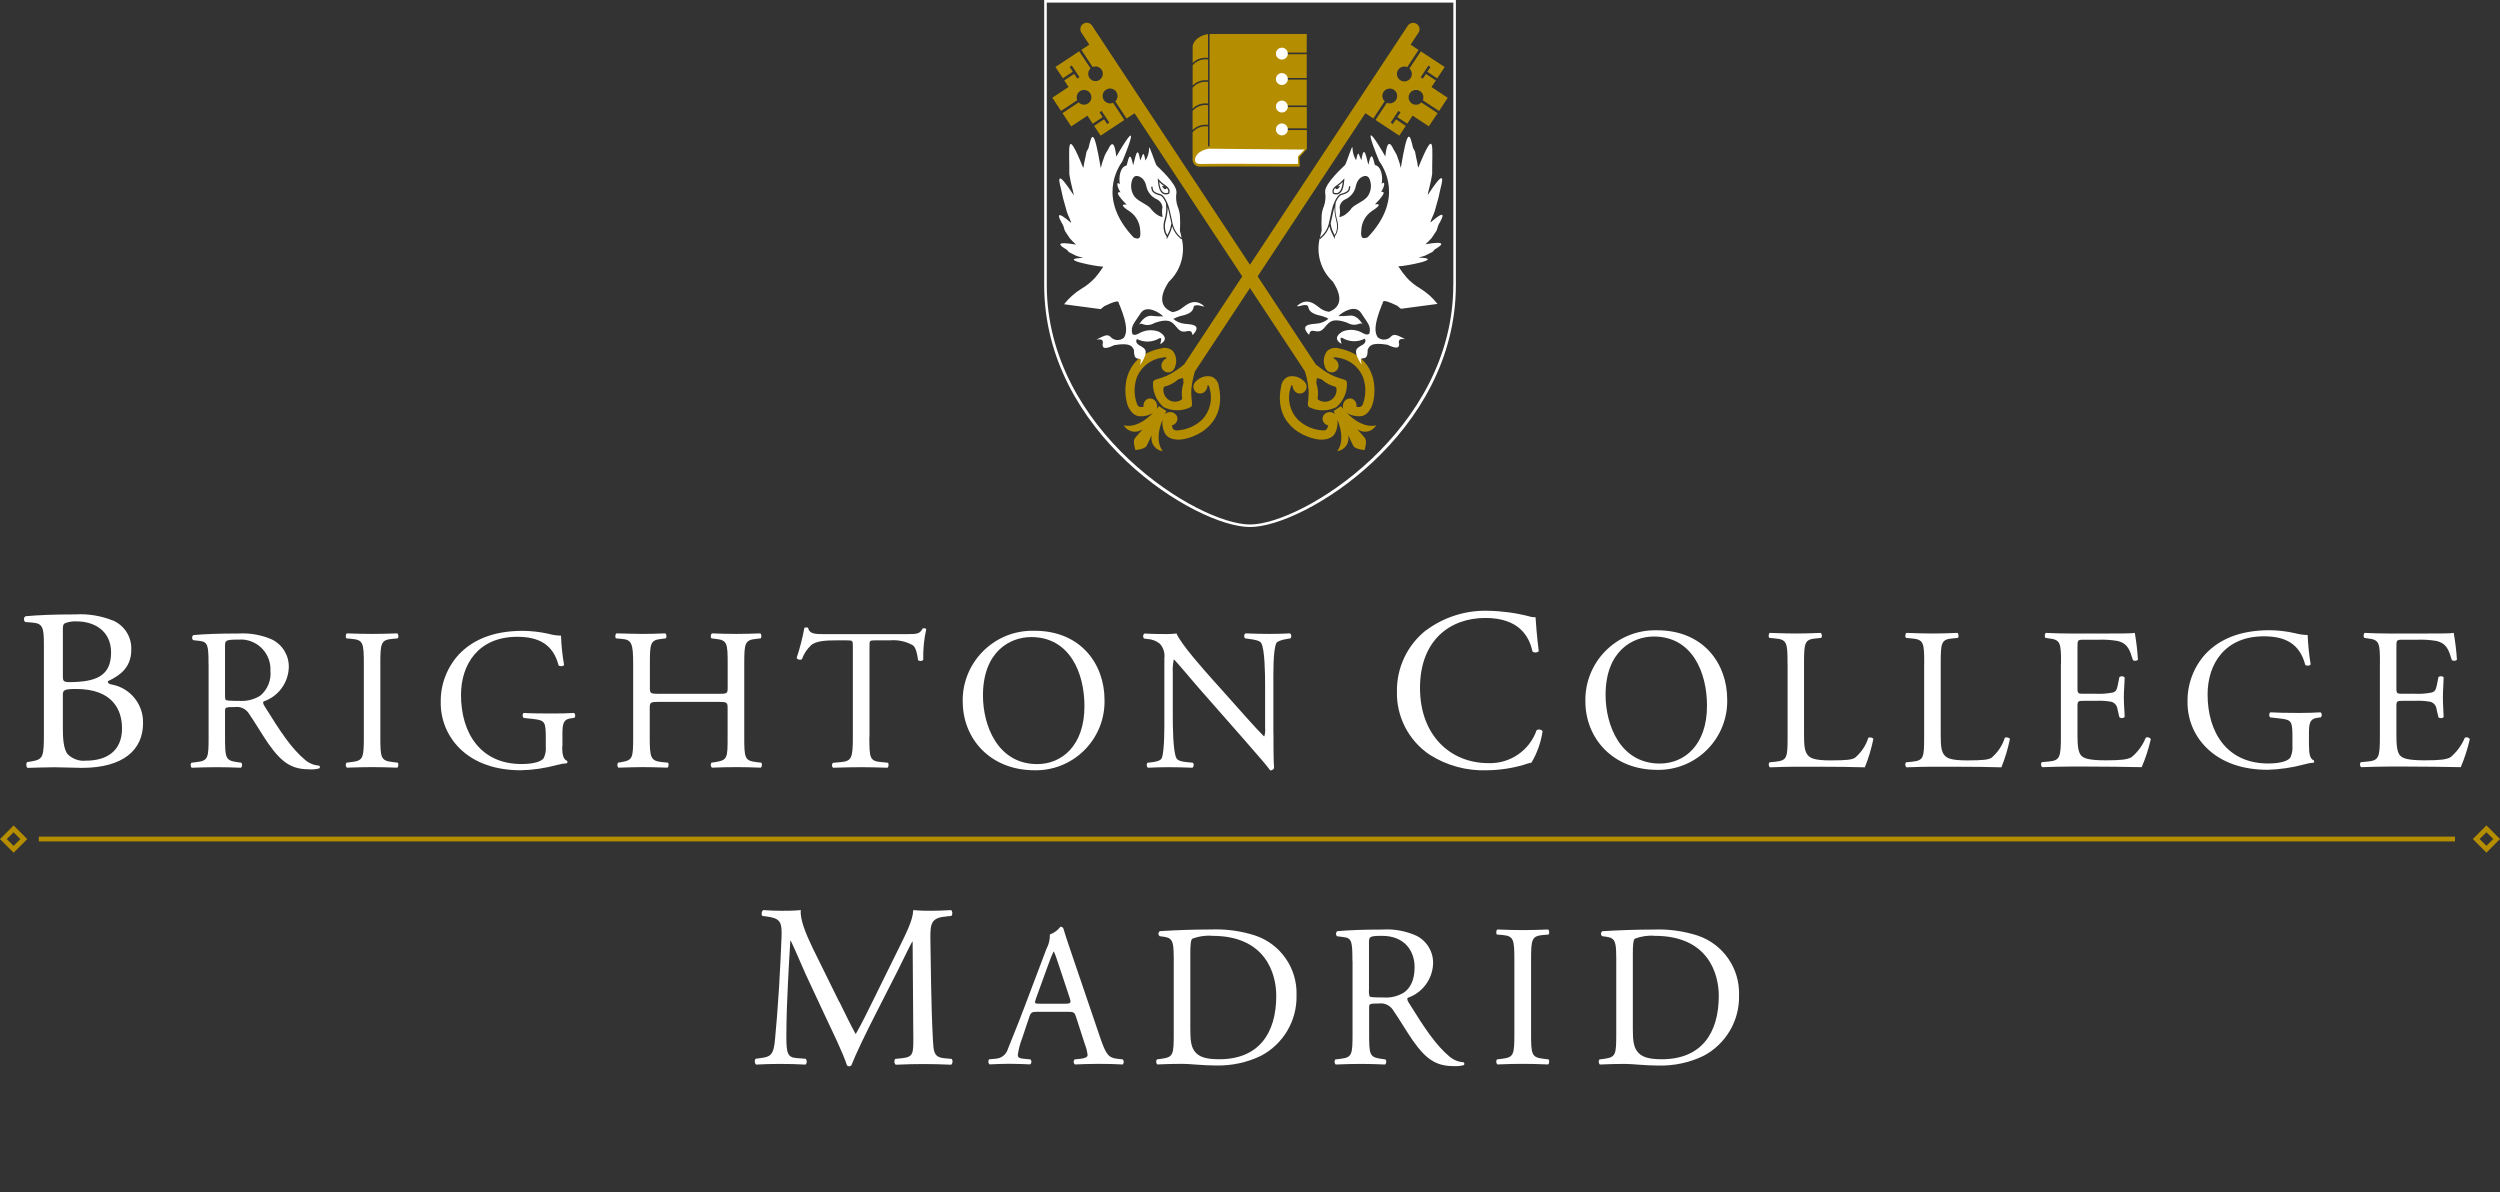 <svg xmlns="http://www.w3.org/2000/svg" xmlns:xlink="http://www.w3.org/1999/xlink" id="Layer_2" viewBox="0 0 365.07 174.12"><rect x="0" y="0" width="365.07" height="174.12" fill="#333333" stroke="none"/><defs><style>.cls-1{fill:none;}.cls-2{fill:#b48d00;}.cls-3{fill:#fff;}.cls-4{clip-path:url(#clippath);}</style><clipPath id="clippath"><rect class="cls-1" width="365.07" height="174.12"></rect></clipPath></defs><g id="Layer_1-2"><g id="Group_2742"><g class="cls-4"><g id="Group_2740"><path class="cls-3" d="M152.48,0v41.62c0,21.64,22.15,35.34,30.06,35.34s30.06-13.7,30.06-35.34V0h-60.12ZM212.22,41.62c0,21.23-22.05,34.97-29.68,34.97s-29.68-13.73-29.68-34.97V.38h59.37v41.24Z"></path><path id="Path_19092" class="cls-2" d="M159.58,18.06l1.44-.96-.46-.69.31-.21,1.12,1.7-.31.21-.46-.69-1.45.96.95,1.43,3.47-2.29-1.65-2.51c-.55.24-1.19,0-1.43-.56-.24-.55,0-1.19.56-1.43.55-.24,1.19,0,1.43.56.18.42.09.9-.24,1.22l1.65,2.51,1.17-.77,23.3,35.3,1.58,2.4c1.22,4-.13,4.87.73,5.27,1.22.57,2.64.55,3.85-.05,1.03-.88,1.6-2.17,1.55-3.52-.03-.95-1.36-.05-4.56-2.74h0s-1.58-2.39-1.58-2.39L159.43,3.68h0c-.32-.41-.9-.48-1.31-.16-.36.28-.47.79-.24,1.19h0l.02.03s0,.02.02.03c0,0,.01.02.02.03l1.13,1.72-1.16.76,1.65,2.51c.54-.23,1.17.03,1.4.57.23.54-.03,1.17-.57,1.4-.54.23-1.17-.03-1.4-.57-.17-.41-.07-.89.26-1.2l-1.66-2.5-3.47,2.29,1.1,1.65,1.44-.96-.46-.69.31-.21,1.12,1.7-.31.21-.46-.69-1.45.95.63.96-2.37,1.57,1.27,1.93,2.37-1.57c-.23-.55.02-1.18.57-1.41.55-.23,1.18.02,1.41.57.23.55-.02,1.18-.57,1.41-.41.18-.89.08-1.2-.25l-2.37,1.57,1.28,1.94,2.37-1.57.77,1.18ZM192.23,55.88l.07-.68.67.19h0c1.53,1.29,2.17.86,2.18,1.31.15.93-.49,1.8-1.42,1.95-.41.06-.82-.02-1.17-.24-.41-.19.23-.61-.35-2.52"></path><path id="Path_19093" class="cls-2" d="M195.53,50.88c-.6-.19-1.25-.05-1.72.37-.47.6-.62,1.39-.4,2.12h.01c.03.17.09.33.18.47.25.49.85.68,1.33.43.49-.25.68-.85.43-1.33-.03-.07-.07-.13-.12-.19-.13-.19-.31-.35-.53-.43.01-.04.03-.07.05-.11.03-.02.16-.07.48,0,1.66.19,3.09,1.25,3.76,2.77.49,1.29.5,2.71.03,4l-.07.18c-.09.13-.21.22-.36.27-.18.01-.36,0-.54-.03.11-.51-.18-1.02-.68-1.19-.56-.12-1.12.23-1.24.79-.07.24-.06.49.03.72-.12-.14-.24-.27-.35-.41l-.35.23-.38.25-.35.23c.08.15.16.3.23.46-.17-.16-.39-.26-.63-.29-.56-.1-1.11.27-1.21.83-.05.52.31,1,.82,1.1-.04.18-.1.35-.18.51-.1.12-.24.2-.4.22h-.2c-1.38-.07-2.68-.64-3.67-1.59-1.14-1.22-1.55-2.95-1.07-4.55.06-.33.16-.43.19-.44.04,0,.08,0,.12,0,0,.23.06.46.19.65.25.49.85.68,1.33.44.49-.25.68-.85.44-1.33-.03-.07-.08-.13-.13-.19-.09-.14-.22-.26-.36-.35h0c-.59-.5-1.37-.67-2.11-.48-.57.26-.96.81-1.02,1.43-.68,3.24.63,5.14,1.85,6.16,1.54,1.29,3.74,1.79,4.59,1.55h.04c.32-.05.62-.16.89-.33.19-.13.36-.3.48-.5.33-.62.46-1.34.37-2.04.63,1.58.9,3.31-.03,4.61,1-.13,1.73-1.03,1.65-2.04,0-.1-.02-.19-.03-.29.01.02.03.05.04.07.35.77.36.83.54,1.16s.12.73,1.79.94h0c.46-1.61.07-1.72-.16-2.02s-.29-.33-.85-.95c-.02-.02-.04-.05-.07-.07.09.05.18.1.27.14.9.47,2,.15,2.52-.72-1.58.35-3.08-.59-4.29-1.81.62.38,1.34.54,2.06.48.23-.03.45-.11.65-.24.26-.19.48-.42.64-.69l.02-.04c.56-.68.96-2.91.38-4.82-.46-1.52-1.69-3.48-4.94-4.12"></path><path id="Path_19095" class="cls-2" d="M206.27,16.88l2.38,1.57,1.28-1.93-2.37-1.56c-.41.43-1.09.45-1.53.04-.43-.41-.45-1.09-.04-1.53.41-.43,1.09-.45,1.53-.04.33.31.43.79.25,1.21l2.37,1.57,1.27-1.93-2.37-1.57.64-.96-1.45-.95-.46.69-.31-.21,1.12-1.7.31.21-.46.69,1.44.96,1.1-1.65-3.49-2.29-1.66,2.5c.44.41.47,1.1.06,1.54s-1.1.47-1.54.06-.47-1.1-.06-1.54c.31-.34.8-.44,1.22-.26l1.65-2.51-1.16-.77,1.13-1.72s.01-.02.02-.03.01-.02.02-.03l.02-.03h0c.25-.45.08-1.02-.38-1.26-.4-.22-.89-.11-1.18.24h0l-31.11,47.11-1.58,2.4h0c-3.2,2.68-4.53,1.79-4.56,2.73-.05,1.35.53,2.64,1.55,3.52,1.21.6,2.62.62,3.85.05.86-.4-.49-1.27.73-5.27l1.58-2.4,23.3-35.3,1.17.77,1.65-2.51c-.43-.41-.45-1.09-.04-1.52.36-.38.94-.45,1.38-.16.5.33.63,1,.31,1.5-.29.44-.85.6-1.33.4l-1.66,2.51,3.48,2.29.95-1.43-1.44-.96-.46.69-.31-.21,1.12-1.7.31.21-.46.69,1.45.96.77-1.17ZM172.49,58.4c-.8.5-1.85.26-2.35-.54-.22-.35-.3-.76-.24-1.17.02-.46.65-.03,2.19-1.31h0l.67-.19.07.69c-.58,1.92.06,2.33-.35,2.52"></path><path id="Path_19096" class="cls-2" d="M169.54,50.88c.6-.19,1.25-.05,1.72.37.47.6.62,1.39.4,2.12h-.01c-.03.17-.09.33-.18.47-.25.49-.85.68-1.33.43-.49-.25-.68-.85-.43-1.33.03-.07.07-.13.12-.19.13-.19.31-.34.52-.43,0-.04-.03-.07-.05-.11-.03-.02-.15-.07-.48,0-1.65.19-3.08,1.25-3.76,2.77-.49,1.29-.5,2.71-.03,4l.08.18c.08.13.21.23.36.27.18.01.36,0,.54-.03-.11-.51.19-1.02.68-1.19.56-.12,1.11.23,1.24.79.07.24.06.49-.03.72.12-.14.24-.27.35-.41l.35.23.38.25.35.23c-.08.15-.16.3-.23.46.17-.16.39-.26.63-.29.56-.1,1.11.27,1.21.83.05.52-.31.99-.82,1.1.04.18.1.35.18.51.1.12.24.19.4.22h.2c1.38-.07,2.68-.64,3.67-1.59,1.14-1.22,1.54-2.95,1.07-4.55-.06-.33-.16-.43-.19-.44-.04,0-.08,0-.12,0,0,.23-.06.46-.19.65-.25.49-.85.68-1.33.44-.49-.25-.68-.85-.44-1.33.03-.07.08-.13.13-.19.09-.14.21-.26.36-.35h0c.59-.5,1.37-.67,2.11-.48.57.26.96.81,1.02,1.43.68,3.24-.63,5.14-1.85,6.16-1.54,1.29-3.74,1.79-4.59,1.55h-.05c-.32-.05-.62-.16-.89-.33-.2-.13-.36-.3-.48-.5-.33-.62-.46-1.34-.37-2.04-.63,1.58-.9,3.31.03,4.61-1-.13-1.73-1.03-1.65-2.04,0-.1.02-.19.03-.29-.01.02-.02.05-.04.07-.35.77-.36.83-.54,1.16s-.13.73-1.79.94h0c-.46-1.61-.07-1.72.16-2.02s.29-.33.85-.95c.02-.02.04-.05.07-.07-.09.05-.18.1-.27.14-.9.47-2,.15-2.52-.72,1.58.35,3.07-.59,4.28-1.81-.62.38-1.34.54-2.06.48-.23-.03-.45-.11-.65-.24-.26-.19-.48-.42-.64-.69l-.02-.04c-.56-.68-.96-2.91-.38-4.82.46-1.52,1.69-3.48,4.94-4.12"></path><path id="Path_19097" class="cls-2" d="M187.51,18.97v-.23h3.32v-3.11h-3.32v-.23h3.31v-3.78h-3.31v-.23h3.31v-3.48h-3.31v-.23h3.3l.02-2.72h-14.2v16.4h-.23v-2.89c-.85-.13-1.7.19-2.25.85v4.08h.01c.04.55.51.96,1.06.93.03,0,.05,0,.08,0,1.14-.05,14.5,0,14.5,0l-.06-1.38,1.1-1.21v-2.75s-3.32,0-3.32,0Z"></path><path id="Path_19098" class="cls-2" d="M176.4,18.23v-2.87c-.85-.13-1.7.19-2.25.84v2.79c.59-.59,1.42-.87,2.25-.76"></path><path id="Path_19099" class="cls-2" d="M174.16,9.2c.59-.58,1.42-.86,2.24-.75v-3.49c-1.67.32-2.34,1.34-2.24,2.09v2.15Z"></path><path id="Path_19100" class="cls-2" d="M176.4,8.69c-.84-.13-1.69.19-2.24.84v2.95c.59-.59,1.42-.86,2.25-.75v-3.04Z"></path><path id="Path_19101" class="cls-2" d="M176.4,11.97c-.84-.13-1.7.19-2.25.84v3.06c.59-.59,1.42-.87,2.25-.75v-3.15Z"></path><path id="Path_19102" class="cls-3" d="M190.16,21.84c-8.27-.06-12.96-.13-13.65-.13-1.55.28-2.04,1.16-2,1.67.03.37.3.57.73.57h.04c.35-.02,1.75-.03,4.29-.03,3.64,0,8.46.02,9.85.02h.14l-.02-1.09.97-1.02h-.33Z"></path><path id="Path_19103" class="cls-3" d="M188.06,7.83c0,.48-.39.87-.87.87-.48,0-.87-.39-.87-.87,0-.48.39-.87.87-.87,0,0,0,0,0,0,.48,0,.86.39.87.87"></path><path id="Path_19104" class="cls-3" d="M188.06,11.54c0,.48-.39.87-.87.87-.48,0-.87-.39-.87-.87,0-.48.39-.87.87-.87,0,0,0,0,0,0,.48,0,.86.39.87.87"></path><path id="Path_19105" class="cls-3" d="M188.06,15.56c0,.48-.39.87-.87.87-.48,0-.87-.39-.87-.87s.39-.87.87-.87h0c.48,0,.86.39.87.87"></path><path id="Path_19106" class="cls-3" d="M188.06,18.9c0,.48-.39.87-.87.87s-.87-.39-.87-.87.39-.87.87-.87h0c.48,0,.87.39.87.87"></path><path id="Path_19107" class="cls-3" d="M172.74,44.88c-.43.38-.96.63-1.53.7-2.5-.97-1.29-3.27-.55-4.41,1.72-1.61,2.45-4.02,1.92-6.31l-.07.09s-.06-.05-.14-.13c-.56-.45-.98-1.06-1.2-1.75-.08.33-.19.65-.33.96-.05.08-.09.17-.13.26-.05.11-.1.22-.16.33l-.18.32v-.37c-.08-.16-.17-.32-.27-.47-.25-.65-.26-1.38-.03-2.04v-.05c.24-.77.3-1.57.18-2.36h.01c-.46-1.02-.78-1.1-.97-1.15h-.05c-1-.3-1.06-.67-1.11-1.02,0-.07-.02-.13-.04-.19l.19-.05c.02.07.03.14.04.21.05.32.09.6.97.85h.04c.25.07.72.18,1.31,1.78.13.42.22.85.41,1.7l.18.85c.17.81.62,1.54,1.26,2.06.02.02.04.03.06.05-.09-.46-.2-.82-.25-1.03.05-.74.05-1.48,0-2.22-.04-.46-.15-.91-.33-1.33-.23-.67-.29-1.38-.17-2.07.05-1.26-2.65-3.64-2.89-3.91s-1.13-3.28-1.11-2.53c0,.64-.19,1.26-.53,1.8-.33-1.7-.38-.8-.76,0-.43-2.69-.76-.14-1.04.66-.52-2.56-.76-.43-.95.05-.95.19-1.18,1.7-.99,2.74-.57-.52-.43.38.09,1.18-1.04-.19.38,1.28.9,1.8-1.23-.14-.14.62.52,1.04.88.64,1.42,1.65,1.46,2.74.19,1.51-.52,1.19-.94,1.04-5.34-5.63-2.32-10.21-1.65-11.16,2.88-7.04,0-2.27-.9-.66-.26-2.39-.72-2.07-1.19-1.07-.13.27-.39.6-.51.93s-.21.63-.33.94-.14.64-.24.85c-1-5.91-1.29-5.06-1.78-2.95-.05.21-.25.4-.31.63-.1.43-.16.93-.28,1.37-.09.33-.08.64-.19.94-2.59-6.38-1.98-2.74-2.03.9.18,1.33.57,2.44.66,3.12-2.28-3.5-2.37-2.79-1.88-.98.15.57.24,1.25.46,1.93.13.4.26.98.38,1.37.23.73.55,1.22.66,1.7-2.27-1.96-2.02-1.08-1.23.26.17.28.18.73.38,1.02.22.34.45.68.66.98.28.32.58.62.9.9-3.07-.52-2.56.05-1.4.72.15.09.24.32.41.41.29.15.59.3.87.44.44.22.9.25,1.11.37-3.92.14,1.99,1.28,2.98,1.28-.36.56-.75,1.1-1.19,1.61-.58.63-1.25,1.18-1.99,1.61-.98.6-1.84,1.37-2.55,2.27l5.34.71c.18-.13.36-.27.52-.42,2.65-1.28,1.94-.47,2.27-.14,1.28,3.17.99,4.11.62,4.73-.59.51-1.48.45-1.99-.14-.01-.02-.03-.03-.04-.05-.47-.38-1.04,0-1.99.47.95-.14.9.19.95.43-.28,1.13.66.85,1.65.38,2.51-.43,2.65.28,2.88.71,0,1.23.33,1.23.76,1.28s.19.28.14.9c1.47-2.17.57-2.41.19-2.7-.99-.47-.76-.85-.66-1.09,1.03.54,2.26.5,3.26-.09.47-.24.24.43.14.85,1.42-.8.24-1.61-.24-1.84-.96-.34-2.01-.24-2.88.28-.57.28-.66.24-.94.09-.33-1.18.33-1.65,1.18-3.02s2.84-.09,3.31.42c-.49.03-.98.01-1.47-.05-.99-.19-1.61.57-2.08,1.28.24-.24.38-.14.57-.09.54.22,1.16.16,1.66-.14,2.27-.85,2.69,0,3.02.28.71.9.95.99,1.56.94.99-.24.9.14,1.04.52,1.56-1.61-.43-1.56-1.18-1.65-.6-.07-1.17-.31-1.63-.71.48-.26.99-.43,1.52-.53,1.27-.37,1.36-.8,1.49-1.35.5-.32,1.22.12,1.52.05-1.38-1.26-2.5-.33-3.14.16M169.23,26.24c.26.29.56.55.89.77.13.08.72.49.68.89,0,.03,0,.06,0,.09-.02.28-.1.4-.56.4h-.16l-.06-.02c-.25-.09-.83-.29-.94-2.06l-.02-.28.19.21ZM168.12,30.59c-.33-.66-1.72-1.03-2.42-1.84-.51-.68-.66-1.57-.4-2.39.36-1.19,1.33-.48,1.57-.25.25.29.43.64.51,1.01.16.89.75,1.64,1.58,2,.44.22.74.65.79,1.13-.09.48-.08.97.03,1.45-.34-.07-.66-.22-.94-.44-.27-.19-.51-.42-.72-.69"></path><path id="Path_19108" class="cls-3" d="M170.27,32.1c-.22.61-.22,1.28,0,1.89.09.15.16.26.21.34.02-.05.04-.09.06-.14.04-.09.08-.18.13-.27.19-.4.31-.82.37-1.26h.02s-.02-.1-.02-.1l-.17-.77c-.16-.75-.25-1.17-.36-1.54,0,.6-.07,1.2-.23,1.78l-.02.06Z"></path><path id="Path_19109" class="cls-3" d="M170.07,28.19h.02c.05,0,.1,0,.14,0,.35,0,.36-.04.37-.21,0-.03,0-.07,0-.1-.02-.18-.12-.34-.26-.44,0,.11-.05.2-.21.18-.23-.03-.46-.45-.46-.45.12,0,.25,0,.37.02h-.02c-.27-.18-.52-.39-.74-.62.14,1.38.61,1.55.79,1.61"></path><path id="Path_19110" class="cls-3" d="M189.48,44.72c.3.07,1.02-.38,1.52-.06.13.55.22.99,1.48,1.36.53.09,1.05.27,1.52.52-.47.4-1.04.65-1.65.71-.76.09-2.74.05-1.19,1.65.14-.38.05-.76,1.04-.52.61.05.85-.05,1.56-.95.33-.28.76-1.13,3.03-.28.5.3,1.11.36,1.65.14.19-.05.33-.14.57.09-.47-.71-1.09-1.46-2.08-1.28-.49.06-.98.07-1.47.05.47-.52,2.46-1.8,3.31-.43s1.52,1.84,1.19,3.02c-.28.14-.38.19-.94-.09-.87-.52-1.93-.63-2.88-.28-.47.24-1.65,1.04-.24,1.84-.09-.42-.33-1.09.14-.85,1,.59,2.23.63,3.26.09.09.24.33.61-.66,1.09-.38.28-1.28.52.19,2.69-.05-.61-.28-.85.14-.9s.75-.05.75-1.28c.24-.43.38-1.13,2.88-.71.99.47,1.94.76,1.66-.38.05-.24,0-.57.94-.43-.94-.47-1.51-.85-1.99-.47-.48.61-1.37.71-1.98.23-.02-.01-.03-.03-.05-.04-.38-.62-.66-1.56.61-4.73.33-.33-.38-1.14,2.27.14.16.16.33.3.52.43l5.34-.71c-.71-.9-1.57-1.67-2.55-2.27-.74-.43-1.41-.97-1.99-1.61-.43-.51-.83-1.05-1.19-1.61.99,0,6.9-1.13,2.98-1.28.21-.1.68-.14,1.11-.37.28-.14.58-.29.87-.44.17-.09.26-.32.41-.41,1.16-.67,1.67-1.25-1.41-.72.32-.28.62-.58.9-.9.21-.3.44-.64.66-.98.2-.3.22-.74.38-1.02.79-1.34,1.04-2.22-1.23-.26.11-.48.43-.97.66-1.7.12-.39.25-.97.38-1.37.22-.68.31-1.36.46-1.93.49-1.8.4-2.52-1.88.99.09-.68.48-1.79.66-3.12-.05-3.64.56-7.28-2.03-.9-.11-.3-.1-.62-.19-.94-.12-.44-.18-.94-.28-1.37-.05-.23-.26-.42-.31-.63-.48-2.11-.78-2.96-1.77,2.95-.1-.21-.12-.54-.24-.85s-.2-.61-.33-.94-.38-.65-.51-.93c-.47-1-.93-1.32-1.19,1.07-.9-1.61-3.78-6.38-.9.66.66.94,3.69,5.53-1.66,11.15-.43.14-1.13.47-.94-1.04.04-1.09.58-2.1,1.47-2.74.66-.43,1.75-1.18.52-1.04.52-.52,1.94-1.99.9-1.8.52-.8.66-1.7.09-1.19.19-1.04-.05-2.56-.99-2.74-.19-.47-.43-2.6-.95-.04-.28-.8-.61-3.36-1.04-.66-.38-.8-.43-1.7-.76,0-.34-.54-.52-1.17-.53-1.81.02-.75-.86,2.26-1.11,2.53s-2.95,2.65-2.89,3.91c.12.69.06,1.41-.17,2.07-.18.42-.29.87-.33,1.33-.04.74-.04,1.48,0,2.22-.04.21-.15.57-.25,1.03.02-.02.03-.03.05-.05.64-.52,1.09-1.25,1.26-2.06l.19-.85c.18-.85.27-1.28.4-1.7.6-1.59,1.06-1.71,1.31-1.77h.04c.88-.27.92-.54.97-.86,0-.07.02-.14.04-.21l.19.05c-.02.06-.03.13-.04.19-.05.35-.11.72-1.11,1.01h-.04c-.19.05-.52.14-.97,1.16h.01c-.12.79-.07,1.6.16,2.37v.05c.25.66.24,1.39-.01,2.04-.1.15-.19.31-.27.47v.37l-.18-.32c-.06-.11-.11-.22-.16-.33-.04-.09-.08-.18-.13-.26-.14-.31-.25-.63-.33-.96-.22.69-.64,1.3-1.2,1.75-.08.07-.14.13-.14.13l-.08-.09c-.54,2.3.19,4.7,1.92,6.31.74,1.14,1.95,3.45-.55,4.41-.57-.07-1.1-.32-1.53-.7-.64-.49-1.76-1.42-3.14-.16M196.32,26.03l-.02.28c-.11,1.76-.69,1.97-.94,2.06l-.06.02c-.06,0-.11,0-.16,0-.46,0-.55-.12-.56-.4,0-.03,0-.06,0-.09-.04-.4.55-.81.68-.89.33-.22.62-.48.88-.77l.19-.21ZM196.53,31.28c-.28.21-.6.36-.94.43.11-.48.12-.97.03-1.45.05-.49.35-.92.79-1.13.83-.36,1.43-1.11,1.59-2,.08-.38.25-.72.5-1.02.24-.22,1.21-.94,1.57.25.26.81.11,1.71-.41,2.39-.7.81-2.09,1.18-2.42,1.84-.2.26-.44.49-.72.69"></path><path id="Path_19111" class="cls-3" d="M195.09,32.1c.22.61.21,1.28,0,1.89-.1.15-.16.26-.21.34-.02-.05-.04-.09-.06-.14-.04-.09-.08-.18-.13-.27-.19-.4-.31-.82-.37-1.26h-.01s.02-.1.02-.1l.17-.77c.16-.75.25-1.17.36-1.54,0,.6.07,1.2.23,1.78l.02.06Z"></path><path id="Path_19112" class="cls-3" d="M195.29,28.19h-.02s-.09,0-.14,0c-.35,0-.36-.04-.37-.21,0-.03,0-.07,0-.1.02-.18.11-.34.26-.44,0,.11.05.2.21.18.23-.03.46-.45.46-.45-.12,0-.25,0-.37.02h.02c.27-.18.52-.39.74-.62-.15,1.38-.61,1.55-.79,1.61"></path><rect id="Rectangle_3169" class="cls-2" x="5.67" y="122.17" width="352.83" height=".7"></rect><path id="Path_19113" class="cls-2" d="M1.99,120.54L0,122.53l1.99,1.99,1.99-1.99-1.99-1.99ZM.99,122.53l.99-.99.99.99-.99.99-.99-.99Z"></path><path id="Path_19114" class="cls-2" d="M363.09,120.53l-1.99,1.99,1.99,1.99,1.98-1.99-1.98-1.99ZM362.09,122.52l1-.99.99.99-.99.99-1-.99Z"></path><path id="Path_19115" class="cls-3" d="M6.41,94.18c0-2.49-.14-3.14-1.65-3.26l-1.08-.09c-.23-.2-.25-.54-.05-.76.03-.03.06-.06.09-.08,1.82-.17,4.1-.27,7.24-.27,1.93-.12,3.86.21,5.65.94,1.63.76,2.64,2.42,2.56,4.21,0,2.43-1.41,3.67-3.43,4.61,0,.34.27.43.64.49,2.67.52,4.58,2.9,4.51,5.63,0,3.9-2.89,6.53-8.95,6.53-.97,0-2.62-.09-4.04-.09s-2.62.07-3.87.09c-.21-.09-.27-.64-.07-.84l.6-.1c1.79-.3,1.85-.67,1.85-4.21v-12.78ZM9.18,98.65c0,.94.03,1.01,1.75.94,3.43-.13,5.29-1.14,5.29-4.31s-2.46-4.54-5.02-4.54c-.53-.03-1.05.04-1.55.21-.33.09-.47.27-.47.87v6.83ZM9.18,106.46c0,1.19.07,2.92.7,3.67.7.7,1.68,1.05,2.66.95,2.99,0,5.28-1.36,5.28-4.72,0-2.67-1.35-5.75-6.69-5.75-1.82,0-1.95.19-1.95.88v4.97Z"></path><path id="Path_19116" class="cls-3" d="M30.45,97.04c0-2.8-.09-3.31-1.3-3.45l-.95-.11c-.2-.2-.2-.52,0-.72,0,0,.02-.02.03-.02,1.65-.15,3.68-.23,6.57-.23,1.69-.1,3.38.2,4.93.88,1.56.78,2.51,2.39,2.44,4.13-.1,2.24-1.56,4.19-3.68,4.91-.15.18,0,.48.15.7,2.36,3.81,3.92,6.17,5.92,7.84.57.49,1.28.78,2.03.83.12.07.16.22.09.33-.02.03-.04.06-.07.08-.42.11-.86.16-1.29.14-2.51,0-4.01-.73-6.1-3.71-.77-1.09-1.97-3.12-2.88-4.45-.45-.7-1.27-1.06-2.09-.94-1.32,0-1.39.03-1.39.64v3.7c0,3.11.06,3.46,1.77,3.7l.62.09c.16.23.14.54-.06.73-1.32-.05-2.33-.08-3.5-.08-1.24,0-2.3.03-3.68.08-.18-.08-.24-.53-.06-.73l.74-.09c1.71-.2,1.77-.58,1.77-3.7v-10.55ZM32.86,101.23c0,.55,0,.85.09.96s.53.16,2.03.16c1.07.07,2.13-.2,3.04-.77,1.06-.9,1.61-2.26,1.47-3.64.12-2.39-1.73-4.43-4.12-4.55-.2,0-.39,0-.59.01-1.83,0-1.92.12-1.92.94v6.89Z"></path><path id="Path_19117" class="cls-3" d="M53.13,97.06c0-3.13-.06-3.63-1.8-3.77l-.73-.07c-.18-.12-.12-.65.05-.73,1.48.05,2.48.08,3.71.08s2.18-.03,3.65-.08c.18.08.24.61.06.73l-.74.07c-1.73.14-1.79.64-1.79,3.77v10.48c0,3.13.06,3.54,1.79,3.74l.74.09c.17.11.11.65-.06.73-1.47-.05-2.47-.08-3.65-.08s-2.24.03-3.71.08c-.2-.2-.22-.51-.05-.73l.73-.09c1.73-.2,1.8-.62,1.8-3.74v-10.48Z"></path><path id="Path_19118" class="cls-3" d="M82.09,109.01c0,1.17.18,1.89.71,2.09.09.1.09.26-.02.35,0,0-.01,0-.02.01-.49.03-.97.12-1.44.25-1.72.47-3.49.73-5.27.77-3.5,0-6.71-.97-8.98-3.25-1.77-1.78-2.75-4.2-2.71-6.71-.04-2.57.91-5.06,2.65-6.96,1.97-2.06,4.89-3.44,9.34-3.44,1.26.01,2.51.16,3.74.43.59.17,1.21.26,1.83.27.05,1.43.2,2.86.45,4.27-.09.23-.62.25-.8.08-.82-3.18-3.04-4.18-6.04-4.18-5.71,0-8.21,4.07-8.21,8.48,0,5.66,2.91,10.1,8.84,10.1,1.83,0,2.91-.38,3.24-.87.25-.53.35-1.11.3-1.69v-1.16c0-2.48-.09-2.66-1.92-2.87l-1.29-.14c-.24-.12-.21-.65,0-.73.85.06,2.48.08,4.21.08,1.15,0,2.15-.02,3.13-.08.21.19.23.51.04.72,0,0,0,0,0,0l-.47.06c-1.24.15-1.27.97-1.27,2.48v1.64Z"></path><path id="Path_19119" class="cls-3" d="M96.34,102.49c-1.4,0-1.46.07-1.46.95v4.15c0,3.11.14,3.51,1.8,3.7l.85.08c.18.11.12.65-.06.73-1.52-.05-2.58-.08-3.73-.08-1.27,0-2.27.06-3.42.08-.18-.08-.23-.56-.06-.73l.5-.08c1.64-.3,1.7-.58,1.7-3.7v-10.58c0-3.1-.21-3.61-1.74-3.72l-.76-.07c-.18-.12-.12-.65.06-.73,1.44.02,2.45.08,3.71.08,1.15,0,2.21-.03,3.42-.08.18.08.24.61.06.73l-.55.07c-1.71.17-1.76.62-1.76,3.72v3.38c0,.91.06.93,1.46.93h8.42c1.43,0,1.48-.02,1.48-.93v-3.38c0-3.1-.05-3.54-1.8-3.72l-.56-.07c-.18-.12-.11-.65.07-.73,1.35.05,2.36.08,3.57.08,1.15,0,2.15-.03,3.48-.08.18.08.23.61.05.73l-.62.07c-1.7.17-1.77.62-1.77,3.72v10.58c0,3.11.06,3.49,1.77,3.7l.7.08c.19.11.12.65-.06.73-1.41-.05-2.42-.08-3.56-.08-1.21,0-2.28.03-3.57.08-.2-.19-.23-.5-.07-.73l.56-.08c1.8-.3,1.8-.58,1.8-3.7v-4.15c0-.88-.05-.95-1.48-.95h-8.43Z"></path><path id="Path_19120" class="cls-3" d="M126.95,107.59c0,3.11.05,3.55,1.75,3.7l.95.09c.18.11.12.65-.06.73-1.67-.05-2.68-.08-3.85-.08s-2.22.03-4.1.08c-.2-.2-.2-.52,0-.72,0,0,0,0,0,0l1.06-.09c1.68-.15,1.84-.58,1.84-3.7v-13.15c0-.91,0-.94-.88-.94h-1.62c-1.26,0-2.89.05-3.62.73-.59.56-1.05,1.26-1.32,2.03-.27.15-.61.07-.77-.19.48-1.44.86-2.91,1.13-4.4.09-.06.47-.09.55,0,.18.95,1.15.92,2.51.92h11.92c1.59,0,1.86-.06,2.3-.83.14-.05.47-.03.52.09-.33,1.47-.48,2.98-.44,4.49-.2.22-.54.24-.76.04-.09-.73-.29-1.82-.74-2.15-1.03-.59-2.22-.84-3.41-.73h-2.09c-.88,0-.85.02-.85,1v13.08Z"></path><path id="Path_19121" class="cls-3" d="M140.58,102.49c-.11-5.62,4.36-10.27,9.98-10.38.17,0,.34,0,.51,0,6.8,0,10.22,4.92,10.22,10.08.14,5.54-4.24,10.15-9.78,10.29-.14,0-.29,0-.43,0-6.54,0-10.49-4.68-10.49-9.99M158.36,103.11c0-4.84-2.15-10.08-7.78-10.08-3.07,0-7.04,2.09-7.04,8.54,0,4.35,2.13,10.01,7.93,10.01,3.53,0,6.89-2.64,6.89-8.46"></path><path id="Path_19122" class="cls-3" d="M185.96,107.01c0,.88,0,4.39.09,5.16-.1.22-.33.35-.57.32-.35-.5-1.21-1.54-3.77-4.45l-6.83-7.77c-.79-.91-2.8-3.32-3.42-3.96h-.05c-.14.63-.19,1.27-.15,1.91v6.41c0,1.39.03,5.21.54,6.1.17.33.76.5,1.5.56l.9.09c.18.22.15.54-.06.73-1.33-.05-2.35-.08-3.45-.08-1.24,0-2.04.03-3.07.08-.2-.19-.23-.5-.06-.73l.8-.09c.67-.09,1.14-.27,1.29-.58.42-1.06.38-4.66.38-6.08v-8.5c.1-.77-.13-1.54-.65-2.12-.52-.42-1.16-.67-1.83-.7l-.49-.07c-.19-.2-.18-.52.03-.71,0,0,.02-.01.03-.02,1.24.08,2.81.08,3.33.08.46,0,.91-.03,1.36-.08.59,1.5,4.06,5.38,5.04,6.48l2.85,3.19c2.04,2.28,3.47,3.93,4.86,5.34h.07c.12-.41.15-.83.11-1.26v-6.3c0-1.38-.03-5.2-.58-6.08-.18-.27-.66-.45-1.84-.59l-.49-.07c-.21-.16-.18-.65.06-.73,1.34.05,2.36.08,3.47.08,1.27,0,2.02-.03,3.03-.08.21.19.23.51.06.73l-.42.07c-.94.14-1.53.38-1.65.62-.5,1.06-.43,4.7-.43,6.05v7.05Z"></path><path id="Path_19123" class="cls-3" d="M208.24,92.05c2.62-1.95,5.82-2.96,9.09-2.86,2.01.04,4.01.31,5.96.81.3.1.62.15.94.13.04.77.21,2.89.47,4.96-.25.24-.63.26-.91.06-.5-2.29-2.01-4.91-6.9-4.91-5.15,0-9.53,3.26-9.53,10.22s4.47,10.98,9.99,10.98c3.15.11,6.01-1.84,7.04-4.82.29-.17.65-.11.87.13-.23,1.63-.78,3.19-1.62,4.61-.4.09-.8.2-1.18.34-1.73.5-3.51.76-5.31.78-2.96.11-5.88-.68-8.38-2.27-3.07-2.06-4.87-5.55-4.78-9.24-.05-3.47,1.52-6.77,4.24-8.93"></path><path id="Path_19124" class="cls-3" d="M231.51,102.43c-.12-5.62,4.33-10.27,9.95-10.39.18,0,.35,0,.53,0,6.81,0,10.23,4.92,10.23,10.1.13,5.55-4.27,10.16-9.83,10.28-.13,0-.27,0-.4,0-6.54,0-10.48-4.69-10.48-9.99M249.27,103.06c0-4.87-2.15-10.11-7.77-10.11-3.07,0-7.04,2.09-7.04,8.53,0,4.37,2.12,10.02,7.92,10.02,3.54,0,6.89-2.64,6.89-8.44"></path><path id="Path_19125" class="cls-3" d="M261.03,96.92c0-3.08-.06-3.56-1.92-3.7l-.73-.07c-.18-.12-.12-.65.06-.73,1.65.06,2.65.09,3.83.09s2.15-.03,3.62-.09c.19.2.22.51.06.73l-.71.07c-1.73.14-1.8.62-1.8,3.7v10.26c0,1.84.09,2.61.63,3.18.32.33.88.68,3.21.68,2.5,0,3.12-.11,3.6-.38.91-.77,1.59-1.78,1.95-2.92.18-.14.73-.02.73.19-.29,1.41-.7,2.78-1.24,4.12-1.5-.05-4.3-.09-7.33-.09h-2.71c-1.24,0-2.18.04-3.83.09-.2-.2-.22-.51-.06-.73l.88-.09c1.71-.18,1.77-.59,1.77-3.68v-10.61Z"></path><path id="Path_19126" class="cls-3" d="M280.99,96.92c0-3.08-.05-3.56-1.92-3.7l-.73-.07c-.18-.12-.12-.65.06-.73,1.65.06,2.64.09,3.84.09,1.14,0,2.13-.03,3.6-.09.17.09.23.61.06.73l-.71.07c-1.73.14-1.79.62-1.79,3.7v10.26c0,1.84.08,2.61.61,3.18.32.33.88.68,3.2.68,2.5,0,3.12-.11,3.6-.38.91-.77,1.59-1.78,1.95-2.92.18-.14.74-.02.74.19-.29,1.41-.7,2.79-1.24,4.12-1.51-.05-4.31-.09-7.34-.09h-2.69c-1.26,0-2.2.04-3.84.09-.2-.2-.22-.51-.06-.73l.89-.09c1.71-.18,1.76-.59,1.76-3.68v-10.61Z"></path><path id="Path_19127" class="cls-3" d="M300.97,96.92c0-3.05-.06-3.5-1.79-3.7l-.48-.07c-.18-.12-.11-.65.06-.73,1.26.06,2.28.09,3.47.09h5.54c1.88,0,3.62,0,3.97-.09.23,1.3.38,2.61.46,3.92-.2.19-.5.21-.73.06-.44-1.4-.7-2.42-2.24-2.8-.94-.16-1.9-.22-2.86-.18h-2.12c-.88,0-.88.06-.88,1.17v5.88c0,.84.09.84.97.84h1.71c.84.04,1.68-.02,2.51-.19.35-.11.55-.3.69-1.03l.24-1.21c.23-.19.56-.17.77.04,0,.7-.12,1.85-.12,2.97,0,1.06.12,2.17.12,2.81-.21.21-.54.22-.77.04l-.27-1.15c-.04-.52-.4-.97-.9-1.11-.75-.13-1.51-.18-2.27-.14h-1.71c-.88,0-.97.03-.97.8v4.14c0,1.57.09,2.57.56,3.07.35.35.96.68,3.56.68,2.25,0,3.1-.11,3.75-.44.93-.76,1.65-1.75,2.1-2.86.26-.15.6-.05.74.21-.32,1.4-.77,2.77-1.33,4.09-2.65-.05-5.26-.09-7.88-.09h-2.65c-1.27,0-2.26.04-4.01.09-.19-.2-.22-.5-.06-.73l.97-.09c1.69-.15,1.83-.59,1.83-3.68v-10.61Z"></path><path id="Path_19128" class="cls-3" d="M337.18,108.94c0,1.18.16,1.89.69,2.09.09.09.09.24,0,.33,0,0-.01.01-.02.02-.49.03-.97.12-1.44.26-1.72.46-3.49.72-5.28.77-3.51,0-6.72-.98-8.99-3.28-1.77-1.77-2.74-4.18-2.7-6.68-.04-2.58.91-5.08,2.65-6.98,1.97-2.06,4.88-3.44,9.34-3.44,1.25.01,2.5.16,3.72.44.6.16,1.21.25,1.83.26.06,1.44.21,2.87.44,4.28-.1.23-.62.26-.79.08-.82-3.18-3.04-4.17-6.04-4.17-5.72,0-8.22,4.06-8.22,8.48,0,5.66,2.92,10.09,8.84,10.09,1.83,0,2.93-.38,3.25-.88.24-.52.34-1.1.3-1.67v-1.18c0-2.48-.09-2.65-1.92-2.85l-1.31-.15c-.23-.11-.19-.64,0-.74.88.06,2.48.09,4.23.09,1.15,0,2.14-.03,3.12-.09.21.19.22.51.03.72,0,0,0,.01-.02.02l-.46.05c-1.23.16-1.26.98-1.26,2.47v1.66Z"></path><path id="Path_19129" class="cls-3" d="M347.54,96.92c0-3.05-.05-3.5-1.81-3.7l-.46-.07c-.19-.12-.13-.65.05-.73,1.27.06,2.27.09,3.48.09h5.53c1.89,0,3.62,0,3.98-.09.23,1.3.39,2.61.47,3.92-.2.19-.51.21-.74.06-.44-1.4-.7-2.42-2.24-2.8-.94-.16-1.9-.22-2.86-.18h-2.12c-.88,0-.88.06-.88,1.17v5.88c0,.84.09.84.97.84h1.72c.84.04,1.68-.02,2.5-.19.35-.11.56-.3.71-1.03l.24-1.21c.15-.18.64-.18.76.04,0,.7-.11,1.85-.11,2.97,0,1.06.11,2.17.11,2.81-.11.22-.61.22-.76.04l-.27-1.15c-.04-.52-.4-.97-.91-1.11-.75-.13-1.51-.18-2.27-.14h-1.72c-.88,0-.97.03-.97.8v4.14c0,1.57.09,2.57.56,3.07.36.35.97.68,3.56.68,2.27,0,3.11-.11,3.77-.44.92-.77,1.64-1.75,2.1-2.86.26-.14.59-.05.73.21,0,0,0,0,0,0-.32,1.4-.76,2.77-1.32,4.09-2.66-.05-5.28-.09-7.91-.09h-2.63c-1.27,0-2.27.04-4.02.09-.19-.2-.21-.5-.05-.73l.97-.09c1.68-.15,1.83-.59,1.83-3.68v-10.61Z"></path><path id="Path_19130" class="cls-3" d="M122.58,146.31c.78,1.59,1.53,3.15,2.34,4.64h.07c.91-1.59,1.76-3.35,2.61-5.08l3.19-6.47c1.52-3.08,2.51-4.95,2.57-6.5,1.15.1,1.86.1,2.54.1.85,0,1.96-.03,3.01-.1.2.24.21.59.03.85l-.71.07c-2.13.2-2.4.85-2.37,3.22.07,3.59.1,9.86.37,14.74.1,1.69.07,2.61,1.66,2.75l1.08.1c.2.26.17.63-.07.85-1.39-.07-2.78-.1-4-.1s-2.71.03-4.1.1c-.24-.22-.27-.59-.07-.85l.98-.1c1.66-.17,1.66-.71,1.66-2.88l-.1-14.13h-.07c-.24.37-1.52,3.08-2.2,4.4l-3.02,5.93c-1.53,2.98-3.05,6.16-3.66,7.72-.08.1-.21.15-.34.14-.12,0-.23-.05-.3-.14-.57-1.8-2.2-5.11-2.98-6.77l-3.05-6.54c-.71-1.56-1.42-3.32-2.17-4.88h-.07c-.14,2.1-.24,4.06-.34,6.02-.1,2.07-.24,5.08-.24,7.96,0,2.51.2,3.05,1.52,3.15l1.29.1c.24.2.2.75-.03.85-1.15-.07-2.47-.1-3.76-.1-1.08,0-2.3.03-3.45.1-.22-.23-.25-.59-.07-.85l.75-.1c1.42-.2,1.9-.41,2.1-2.78.2-2.23.37-4.1.58-7.45.17-2.81.3-5.69.37-7.55.07-2.13-.2-2.65-2.27-2.91l-.54-.07c-.18-.27-.12-.64.13-.85,1.02.07,1.83.1,2.68.1.78,0,1.69,0,2.81-.1-.14,1.32.71,3.42,1.76,5.59l3.86,7.83Z"></path><path id="Path_19131" class="cls-3" d="M157.13,148.49c-.21-.65-.33-.74-1.21-.74h-4.47c-.74,0-.92.09-1.13.71l-1.04,3.1c-.31.79-.53,1.62-.65,2.46,0,.36.15.53.86.59l.98.09c.19.18.2.48.02.67-.02.02-.05.05-.08.06-.77-.06-1.69-.06-3.08-.09-.98,0-2.04.06-2.84.09-.2-.2-.22-.51-.06-.74l.98-.09c.84-.05,1.56-.64,1.78-1.45.53-1.36,1.36-3.29,2.6-6.6l3.02-7.99c.35-.64.52-1.37.5-2.1.61-.22,1.15-.61,1.54-1.13.19-.02.37.09.44.27.38,1.3.86,2.67,1.3,3.97l4.05,11.9c.86,2.54,1.24,2.99,2.52,3.14l.8.09c.18.21.18.53,0,.74-1.21-.06-2.25-.09-3.58-.09-1.42,0-2.54.06-3.4.09-.22-.16-.26-.47-.1-.69.01-.02.03-.03.04-.05l.86-.09c.62-.06,1.04-.24,1.04-.53-.06-.54-.19-1.07-.39-1.57l-1.3-4.02ZM151.27,145.86c-.24.68-.21.71.62.71h3.64c.86,0,.92-.12.65-.92l-1.6-4.82c-.24-.71-.5-1.51-.68-1.86h-.06c-.27.57-.5,1.15-.71,1.75l-1.87,5.15Z"></path><path id="Path_19132" class="cls-3" d="M171.39,139.67c0-2.07-.15-2.69-1.39-2.87l-.65-.09c-.2-.14-.25-.42-.1-.62.04-.05.08-.09.13-.12,2.51-.15,4.91-.24,7.43-.24,2.21-.09,4.41.21,6.51.89,3.71,1.26,6.15,4.81,6.01,8.73.09,3.68-1.92,7.1-5.18,8.82-2.06,1-4.34,1.48-6.63,1.42-1.89,0-3.79-.24-4.82-.24-1.24,0-2.31.03-3.7.09-.2-.2-.22-.51-.06-.74l.68-.09c1.72-.24,1.78-.59,1.78-3.7v-11.24ZM173.82,150.24c0,1.57.09,2.52.59,3.23.65.92,1.77,1.21,3.64,1.21,5.74,0,8.32-3.76,8.32-9.26,0-3.25-1.57-8.76-9.32-8.76-1-.09-2,.06-2.93.41-.24.18-.3.92-.3,2.25v10.92Z"></path><path id="Path_19133" class="cls-3" d="M197.49,140.3c0-2.81-.09-3.32-1.3-3.46l-.95-.12c-.2-.19-.2-.5-.01-.7.01-.01.03-.03.04-.04,1.66-.15,3.7-.24,6.6-.24,1.69-.11,3.39.2,4.94.89,1.57.77,2.53,2.4,2.46,4.14-.1,2.25-1.57,4.21-3.7,4.94-.15.18,0,.47.15.71,2.37,3.82,3.94,6.18,5.95,7.87.57.49,1.29.78,2.04.83.12.07.16.22.1.34-.02.03-.04.06-.07.08-.42.11-.86.16-1.3.15-2.51,0-4.02-.74-6.12-3.73-.77-1.1-1.98-3.14-2.9-4.47-.45-.7-1.27-1.07-2.1-.95-1.33,0-1.39.03-1.39.65v3.73c0,3.1.06,3.46,1.78,3.7l.62.09c.16.23.14.54-.06.74-1.33-.06-2.34-.09-3.52-.09-1.24,0-2.31.03-3.7.09-.2-.2-.23-.51-.06-.74l.74-.09c1.72-.21,1.78-.59,1.78-3.7v-10.62ZM199.91,144.53c-.04.33,0,.66.09.98.09.09.53.15,2.04.15,1.07.08,2.14-.19,3.05-.77.8-.62,1.48-1.66,1.48-3.67,0-2.34-1.45-4.56-4.74-4.56-1.83,0-1.92.12-1.92.95v6.92Z"></path><path id="Path_19134" class="cls-3" d="M221.14,140.32c0-3.14-.06-3.64-1.8-3.79l-.74-.06c-.18-.12-.12-.65.06-.74,1.48.06,2.48.09,3.73.09s2.19-.03,3.67-.09c.18.09.24.62.06.74l-.74.06c-1.75.15-1.8.65-1.8,3.79v10.53c0,3.14.06,3.55,1.8,3.76l.74.09c.18.12.12.65-.06.74-1.48-.06-2.48-.09-3.67-.09-1.24,0-2.25.03-3.73.09-.2-.2-.22-.51-.06-.74l.74-.09c1.75-.21,1.8-.62,1.8-3.76v-10.53Z"></path><path id="Path_19135" class="cls-3" d="M236.01,139.67c0-2.07-.15-2.69-1.39-2.87l-.65-.09c-.2-.14-.25-.42-.11-.61.04-.05.08-.09.14-.12,2.51-.15,4.91-.24,7.43-.24,2.21-.09,4.41.21,6.51.89,3.71,1.26,6.15,4.81,6.01,8.73.09,3.68-1.92,7.1-5.18,8.82-2.06,1-4.34,1.48-6.63,1.42-1.89,0-3.79-.24-4.82-.24-1.24,0-2.31.03-3.7.09-.2-.2-.22-.51-.06-.74l.68-.09c1.72-.24,1.78-.59,1.78-3.7v-11.24ZM238.44,150.24c0,1.57.09,2.52.59,3.23.65.92,1.78,1.21,3.64,1.21,5.74,0,8.32-3.76,8.32-9.26,0-3.25-1.57-8.76-9.32-8.76-1-.09-2,.06-2.93.41-.24.18-.3.92-.3,2.25v10.92Z"></path></g></g></g></g></svg>